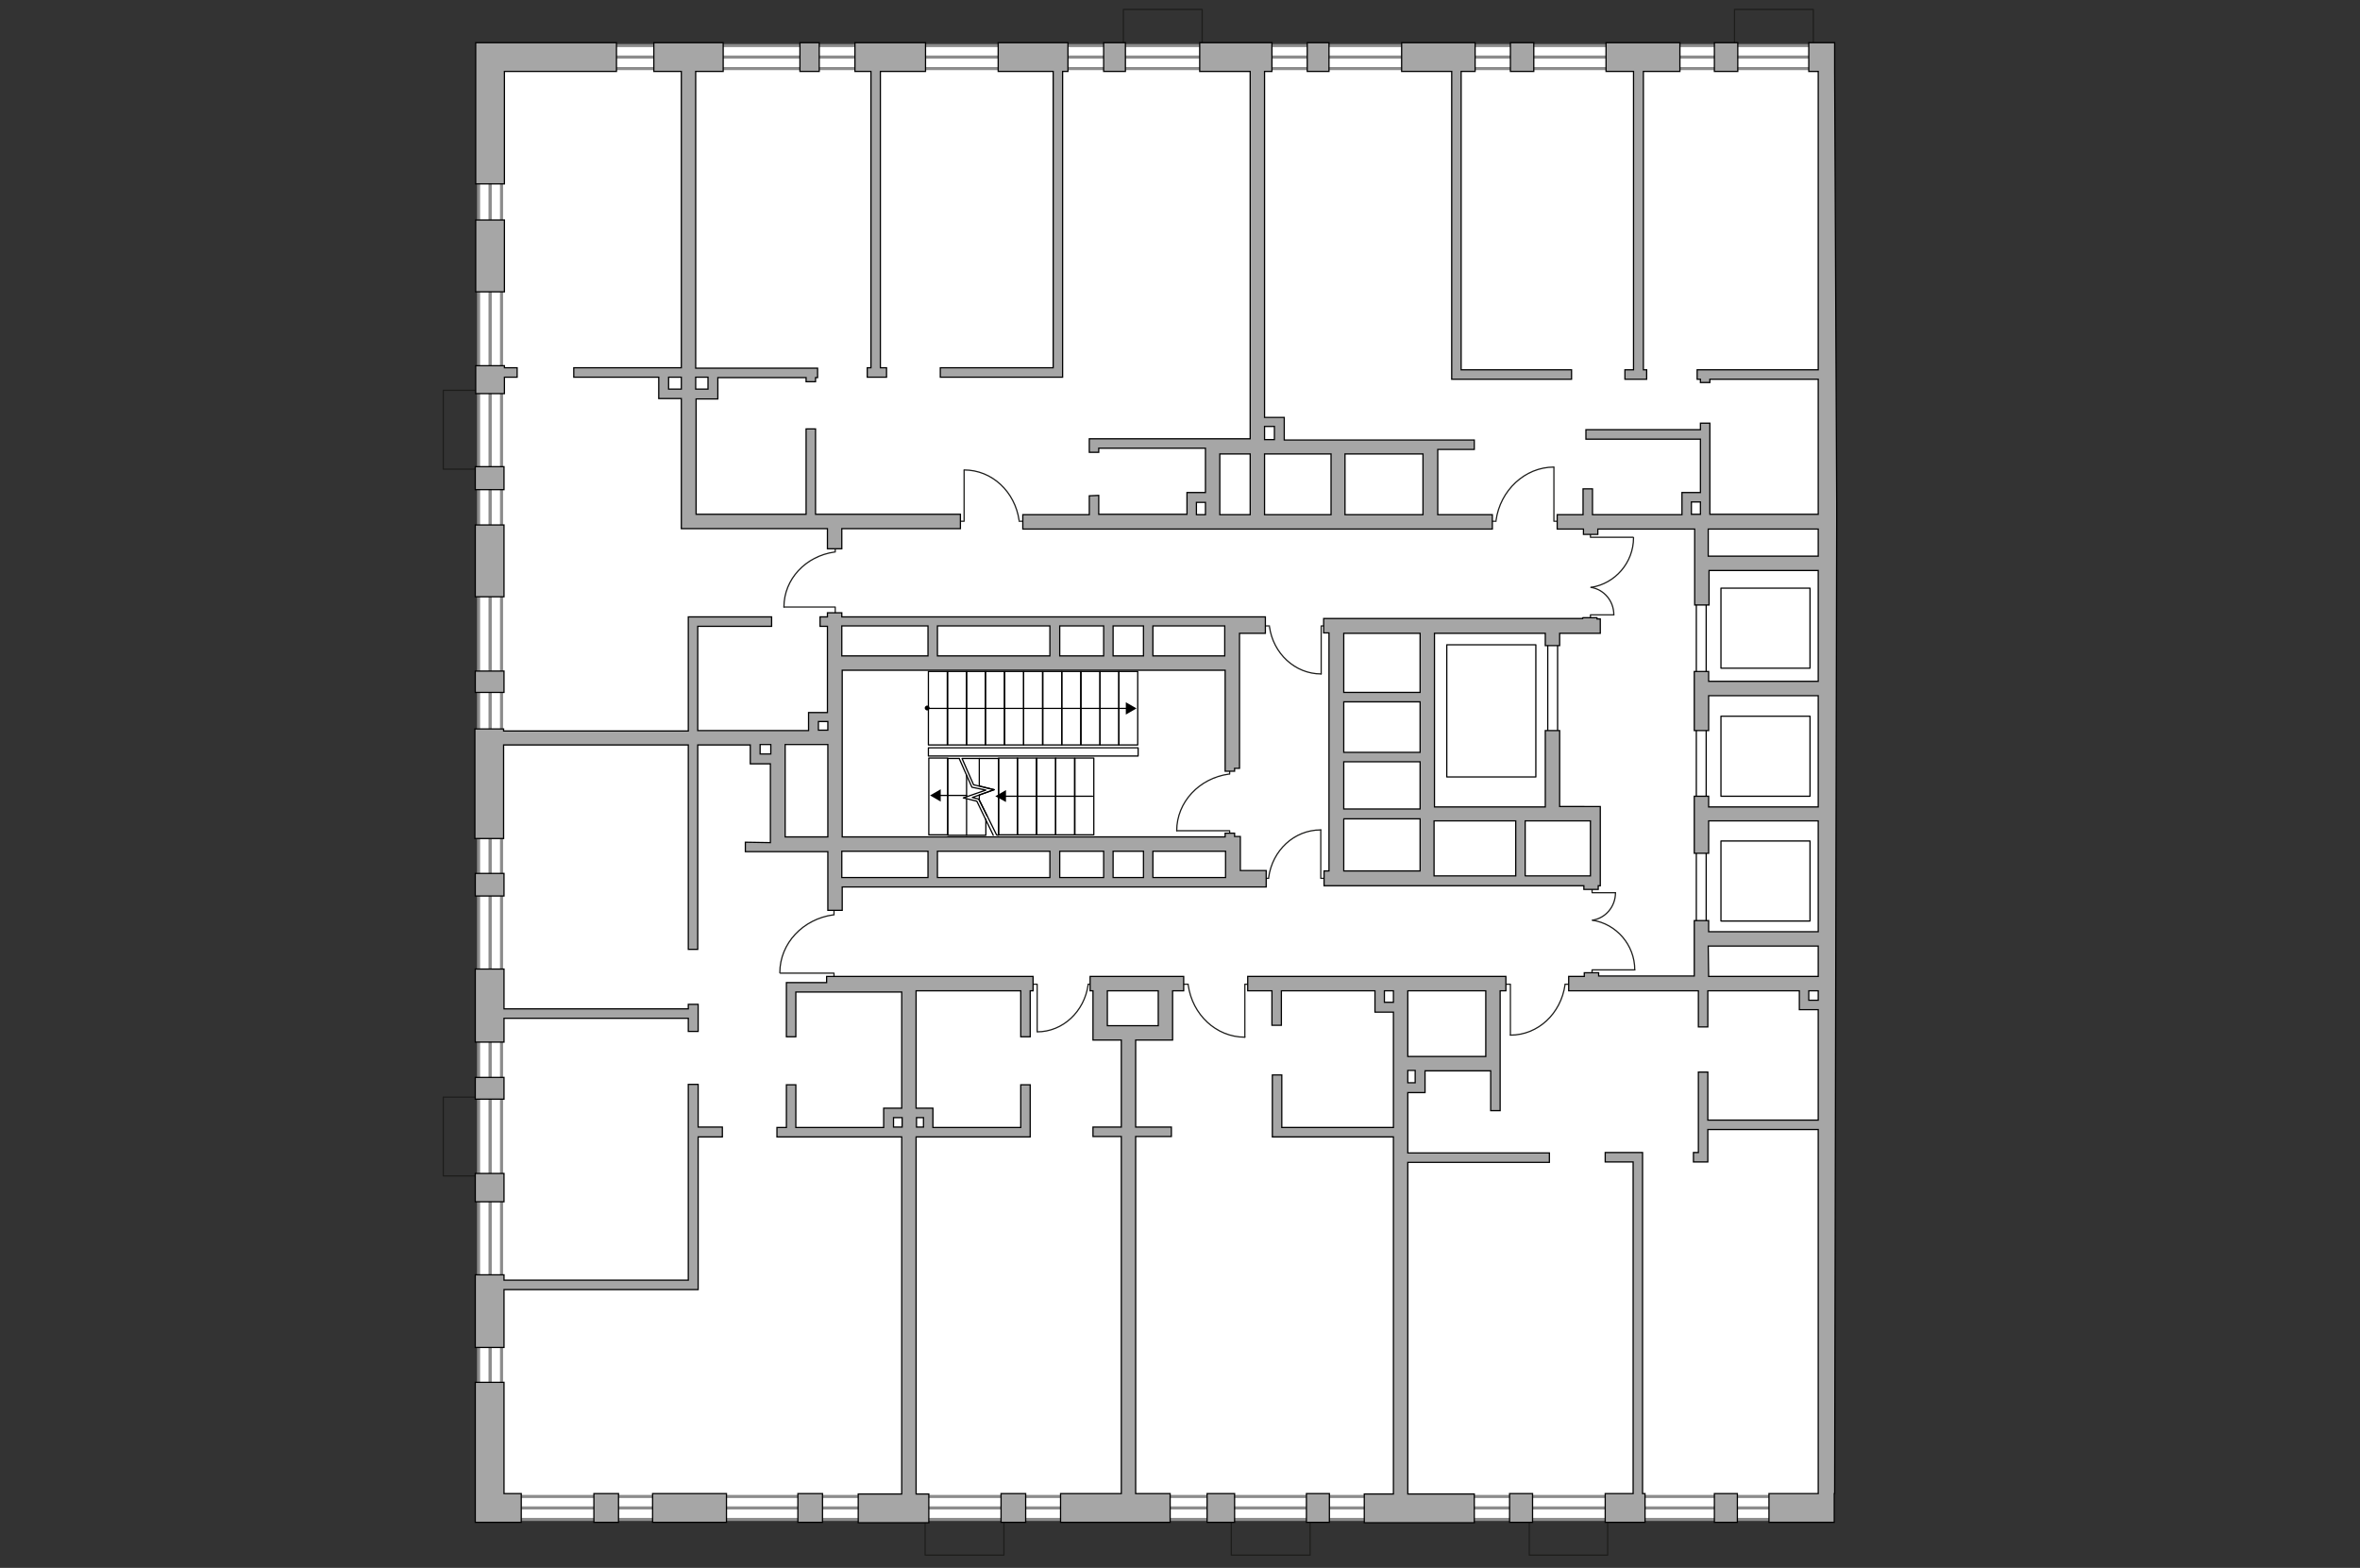<?xml version="1.0" encoding="utf-8"?>
<!-- Generator: Adobe Illustrator 26.0.2, SVG Export Plug-In . SVG Version: 6.00 Build 0)  -->
<svg version="1.1" id="Слой_1" xmlns="http://www.w3.org/2000/svg" xmlns:xlink="http://www.w3.org/1999/xlink" x="0px" y="0px"
	 viewBox="0 0 575 382" style="enable-background:new 0 0 575 382;" xml:space="preserve">
<rect x="0" y="0" width="575" height="382" fill="#333333" stroke="none"/>
<style type="text/css">
	.st0{fill:#FFFFFF;}
	.st1{fill:#FFFFFF;stroke:#8C8C8C;stroke-width:0.75;stroke-linecap:round;stroke-miterlimit:10;}
	.st2{fill:none;stroke:#1D1D1B;stroke-width:0.3;stroke-linecap:round;stroke-linejoin:round;stroke-miterlimit:10;}
	.st3{fill:none;stroke:#000000;stroke-width:0.3;stroke-linecap:round;stroke-linejoin:round;stroke-miterlimit:10;}
	.st4{fill:none;stroke:#000000;stroke-width:0.3;stroke-linecap:round;stroke-linejoin:round;}
	.st5{fill:none;}
	.st6{fill:#A6A6A6;stroke:#000000;stroke-width:0.3;stroke-miterlimit:22.926;}
</style>
<g id="bg">
	<rect x="119.4" y="13.9" class="st0" width="324.7" height="353.5"/>
</g>
<g id="windows">
	<g>
		<path id="Vector_117_00000085218698490456310240000014041813411793022877_" class="st1" d="M146.7,13.9v2.8H443v-2.8L146.7,13.9z"
			/>
		<path id="Vector_123_00000137831790345551710260000015971538645849480857_" class="st1" d="M146.7,11.1v2.8H443v-2.8H146.7z"/>
	</g>
	<g>
		<path id="Vector_117_00000016075247023992699410000000256252628699788962_" class="st1" d="M122.1,367.4v2.8h317.7v-2.8H122.1z"/>
		<path id="Vector_123_00000087387591774387477580000005320559329569919886_" class="st1" d="M122.1,364.6v2.8h317.7v-2.8H122.1z"/>
	</g>
	<g>
		<path id="Vector_117_00000160895652349010121000000012731323336026270648_" class="st1" d="M119.4,353.9h2.8V42.3h-2.8V353.9z"/>
		<path id="Vector_123_00000099625738636155501980000001361286781776739496_" class="st1" d="M116.6,353.9h2.8V42.3h-2.8V353.9z"/>
	</g>
</g>
<g id="plan">
	<g>
		<polyline class="st2" points="234.9,114.6 234.9,127 233.2,127 		"/>
		<line class="st2" x1="250.2" y1="127" x2="248.3" y2="127"/>
		<path class="st2" d="M248.3,126.8c-1-7-6.6-12.3-13.4-12.3"/>
	</g>
	<g>
		<polyline class="st2" points="191,147.9 203.5,147.9 203.5,149.6 		"/>
		<line class="st2" x1="203.5" y1="132.6" x2="203.5" y2="134.5"/>
		<path class="st2" d="M203.3,134.5c-7,1-12.3,6.6-12.3,13.4"/>
	</g>
	<g>
		<polyline class="st2" points="190.1,237.1 203.2,237.1 203.2,238.9 		"/>
		<line class="st2" x1="203.2" y1="221" x2="203.2" y2="222.9"/>
		<path class="st2" d="M203,222.9c-7.3,1-13,6.9-13,14.1"/>
	</g>
	<g>
		<polyline class="st2" points="286.7,202.4 299.6,202.4 299.6,204.2 		"/>
		<line class="st2" x1="299.6" y1="186.6" x2="299.6" y2="188.6"/>
		<path class="st2" d="M299.4,188.6c-7.2,1-12.7,6.8-12.7,13.8"/>
	</g>
	<g>
		<polyline class="st2" points="303.3,252.7 303.3,239.8 305.1,239.8 		"/>
		<line class="st2" x1="287.6" y1="239.8" x2="289.5" y2="239.8"/>
		<path class="st2" d="M289.5,240c1,7.2,6.8,12.7,13.8,12.7"/>
	</g>
	<g>
		<polyline class="st2" points="252.7,251.3 252.7,239.8 251.1,239.8 		"/>
		<line class="st2" x1="266.8" y1="239.8" x2="265.1" y2="239.8"/>
		<path class="st2" d="M265.1,240c-0.9,6.4-6.1,11.4-12.4,11.4"/>
	</g>
	<g>
		<polyline class="st2" points="368,252.2 368,239.8 366.3,239.8 		"/>
		<line class="st2" x1="383.2" y1="239.8" x2="381.3" y2="239.8"/>
		<path class="st2" d="M381.3,240c-1,6.9-6.5,12.2-13.3,12.2"/>
	</g>
	<g>
		<polyline class="st2" points="321.8,202.2 321.8,214 323.4,214 		"/>
		<line class="st2" x1="307.3" y1="214" x2="309.1" y2="214"/>
		<path class="st2" d="M309.1,213.8c0.9-6.6,6.2-11.6,12.7-11.6"/>
	</g>
	<g>
		<polyline class="st2" points="378.6,113.9 378.6,127 380.4,127 		"/>
		<line class="st2" x1="362.5" y1="127" x2="364.5" y2="127"/>
		<path class="st2" d="M364.5,126.8c1-7.3,7-13,14.1-13"/>
	</g>
	<g>
		<polyline class="st2" points="321.9,164.2 321.9,152.5 323.5,152.5 		"/>
		<line class="st2" x1="307.5" y1="152.5" x2="309.3" y2="152.5"/>
		<path class="st2" d="M309.3,152.7c0.9,6.5,6.2,11.5,12.6,11.5"/>
	</g>
	<g>
		<g>
			<polyline class="st2" points="393.6,217.5 387.9,217.5 387.9,216.1 			"/>
			<path class="st2" d="M387.9,224.2"/>
			<path class="st2" d="M388,224.2c3.2-0.5,5.6-3.3,5.6-6.7"/>
		</g>
		<g>
			<polyline class="st2" points="398.3,236.3 387.9,236.3 387.9,237.6 			"/>
			<path class="st2" d="M387.9,224.2"/>
			<path class="st2" d="M388,224.2c5.8,0.9,10.3,6,10.3,12.1"/>
		</g>
	</g>
	<g>
		<g>
			<polyline class="st2" points="393.2,149.8 387.5,149.8 387.5,151.2 			"/>
			<path class="st2" d="M387.5,143.1"/>
			<path class="st2" d="M387.6,143.1c3.2,0.5,5.6,3.3,5.6,6.7"/>
		</g>
		<g>
			<polyline class="st2" points="397.9,130.9 387.5,130.9 387.5,129.6 			"/>
			<path class="st2" d="M387.5,143.1"/>
			<path class="st2" d="M387.7,143.1c5.8-0.9,10.3-6,10.3-12.1"/>
		</g>
	</g>
	<g>
		<g>
			<rect x="230.9" y="163.6" class="st3" width="4.6" height="17.9"/>
			<rect x="226.2" y="163.6" class="st3" width="4.6" height="17.9"/>
			<rect x="235.5" y="163.6" class="st3" width="4.6" height="17.9"/>
			<rect x="240.1" y="163.6" class="st3" width="4.6" height="17.9"/>
			<rect x="244.8" y="163.6" class="st3" width="4.6" height="17.9"/>
			<rect x="249.4" y="163.6" class="st3" width="4.6" height="17.9"/>
			<rect x="254.1" y="163.6" class="st3" width="4.6" height="17.9"/>
			<rect x="258.7" y="163.6" class="st3" width="4.6" height="17.9"/>
			<rect x="263.4" y="163.6" class="st3" width="4.6" height="17.9"/>
			<rect x="268" y="163.6" class="st3" width="4.6" height="17.9"/>
			<rect x="272.6" y="163.6" class="st3" width="4.6" height="17.9"/>
			<g>
				<g>
					<line class="st4" x1="225.9" y1="172.6" x2="274.7" y2="172.6"/>
					<g>
						<path d="M225.9,173.1c-0.3,0-0.6-0.3-0.6-0.6s0.3-0.6,0.6-0.6s0.6,0.3,0.6,0.6S226.2,173.1,225.9,173.1z"/>
					</g>
					<g>
						<polygon points="274.3,174.1 276.9,172.6 274.3,171.1 						"/>
					</g>
				</g>
			</g>
		</g>
		<rect x="261.9" y="184.7" class="st3" width="4.6" height="18.7"/>
		<rect x="257.2" y="184.7" class="st3" width="4.6" height="18.7"/>
		<rect x="252.6" y="184.7" class="st3" width="4.6" height="18.7"/>
		<rect x="247.9" y="184.7" class="st3" width="4.6" height="18.7"/>
		<rect x="243.3" y="184.7" class="st3" width="4.6" height="18.7"/>
		<polyline class="st3" points="235.5,194.6 235.5,203.5 230.9,203.5 230.9,184.8 233.7,184.8 		"/>
		<polyline class="st3" points="240.2,199.6 240.2,203.5 235.5,203.5 		"/>
		<rect x="226.3" y="184.7" class="st3" width="4.6" height="18.7"/>
		<g>
			<line class="st5" x1="235.5" y1="193.8" x2="226.6" y2="193.8"/>
			<g>
				<line class="st4" x1="235.5" y1="193.8" x2="228.8" y2="193.8"/>
				<g>
					<polygon points="229.2,192.3 226.6,193.8 229.2,195.3 					"/>
				</g>
			</g>
		</g>
		<polyline class="st3" points="233.7,184.8 236.8,191.8 240.2,192.5 234.7,194.4 238,195.2 242,203.5 		"/>
		<polygon class="st3" points="238.6,194.9 238.6,193.7 242.2,192.4 238.6,191.5 238.6,184.8 243.3,184.8 243.3,203.5 242.8,203.4 
					"/>
		<rect x="226.2" y="182.2" class="st3" width="51.1" height="2"/>
		<g>
			<line class="st5" x1="266.2" y1="194" x2="242.5" y2="194"/>
			<g>
				<line class="st4" x1="266.2" y1="194" x2="244.6" y2="194"/>
				<g>
					<polygon points="245.1,192.5 242.5,194 245.1,195.4 					"/>
				</g>
			</g>
		</g>
		<line class="st3" x1="235.5" y1="194.1" x2="235.5" y2="188.9"/>
		<line class="st3" x1="238.5" y1="194.8" x2="240.5" y2="198.8"/>
		<polyline class="st3" points="238.6,184.8 234.4,184.8 237.2,191.2 242.2,192.4 		"/>
		<polyline class="st3" points="242.2,192.4 236.9,194.3 238.5,194.7 		"/>
	</g>
	<rect x="377.1" y="156.7" class="st3" width="2.4" height="22.1"/>
	<rect x="413.3" y="145.7" class="st3" width="2.4" height="80.7"/>
	<rect x="419.3" y="204.9" class="st3" width="21.7" height="19.5"/>
	<rect x="419.3" y="174.5" class="st3" width="21.7" height="19.5"/>
	<rect x="352.5" y="157.1" class="st3" width="21.7" height="32.2"/>
	<rect x="419.3" y="143.3" class="st3" width="21.7" height="19.5"/>
	<polyline class="st2" points="273.7,11.5 273.7,2.3 292.9,2.3 292.9,11.5 	"/>
	<polyline class="st2" points="422.6,11.5 422.6,2.3 441.8,2.3 441.8,11.5 	"/>
	<polyline class="st2" points="117.3,114.3 108,114.3 108,95.1 117.3,95.1 	"/>
	<polyline class="st2" points="117.3,286.5 108,286.5 108,267.3 117.3,267.3 	"/>
	<polyline class="st2" points="244.6,369.6 244.6,378.9 225.4,378.9 225.4,369.6 	"/>
	<polyline class="st2" points="319.2,369.6 319.2,378.9 300,378.9 300,369.6 	"/>
	<polyline class="st2" points="391.7,369.6 391.7,378.9 372.6,378.9 372.6,369.6 	"/>
	<g>
		<polygon class="st6" points="122.9,17.4 150.2,17.4 150.2,10.4 115.9,10.4 115.9,44.8 122.9,44.8 		"/>
		<rect x="115.9" y="53.6" class="st6" width="7" height="17.5"/>
		<polygon class="st6" points="122.9,91.9 126,91.9 126,89.6 122.9,89.6 122.9,89.1 115.9,89.1 115.9,95.9 122.9,95.9 		"/>
		<rect x="115.8" y="113.7" class="st6" width="7" height="5.6"/>
		<rect x="115.8" y="127.9" class="st6" width="7" height="17.5"/>
		<rect x="115.8" y="163.5" class="st6" width="7" height="5.2"/>
		<rect x="115.8" y="212.8" class="st6" width="7" height="5.5"/>
		<polygon class="st6" points="122.8,248.1 167.7,248.1 167.7,251.3 170.1,251.3 170.1,244.7 167.7,244.7 167.7,245.8 122.8,245.8 
			122.8,236.1 115.8,236.1 115.8,253.9 122.8,253.9 		"/>
		<rect x="115.8" y="262.5" class="st6" width="7" height="5.3"/>
		<rect x="115.8" y="285.9" class="st6" width="7" height="6.9"/>
		<polygon class="st6" points="122.8,314.2 170.1,314.2 170.1,277 176,277 176,274.6 170.1,274.6 170.1,264.2 167.7,264.2 
			167.7,311.9 122.8,311.9 122.8,310.6 115.8,310.6 115.8,328.3 122.8,328.3 		"/>
		<polygon class="st6" points="122.8,336.8 115.8,336.8 115.8,370.9 127,370.9 127,363.9 122.8,363.9 		"/>
		<rect x="194.9" y="10.4" class="st6" width="4.7" height="7"/>
		<rect x="268.9" y="10.4" class="st6" width="5.3" height="7"/>
		<rect x="318.5" y="10.4" class="st6" width="5.3" height="7"/>
		<rect x="368" y="10.4" class="st6" width="5.7" height="7"/>
		<rect x="417.7" y="10.4" class="st6" width="5.7" height="7"/>
		<path class="st6" d="M166,89.6h-26.2v2.3h20.7v5.2h5.5v31.7h35.6v4.9h3.5v-4.9H234v-3.5h-35.3v-20.8h-2.3v20.8h-26.8V97.2h5.3V92
			h21.5v1h2.3v-1h0.5v-2.3h-29.7V17.4h6.7v-7h-16.9v7h6.7V89.6z M162.9,94.8v-2.9h3.1v2.9H162.9z M172.5,91.9v2.9h-3v-2.9H172.5z"/>
		<path class="st6" d="M385.6,150.4v0.3h-63.1v3.5h1.3v58h-1.2v1.3v2.2v0.1h63.3v0.9h3.5v-0.9h0.5v-19.2l0,0v-0.1H380V178h-3.5v18.6
			h-27v-42.3h27v3h3.5v-3h9.9v-3.5h-0.8v-0.3h-3.5V150.4z M346,197.1h-18.6v-11.5H346V197.1z M346,183.3h-18.6V171H346V183.3z
			 M327.3,199.5H346v12.7h-18.6v-12.7H327.3z M371.6,213.5V200h15.9v13.4h-15.9V213.5z M369.3,200v13.4h-19.9V200H369.3z M346,168.7
			h-18.6v-14.4H346V168.7z"/>
		<path class="st6" d="M201.5,239.4h-9.9v13.2h2.3v-10.9h25.8V270h-4.4v4.7h-21.4v-10.4h-2.3v10.4h-2.3v2.3h30.4v87h-10.6v7h17.2v-7
			h-3.1v-87H251v-12.7h-2.3v10.4h-21.4V270h-4.1v-28.6h25.5v11.2h2.3v-11.2h0.7v-3.5h-50.3v1.5H201.5z M217.7,274.6v-2.3h2.1v2.3
			H217.7z M225,272.3v2.3h-1.7v-2.3H225z"/>
		<path class="st6" d="M343,266.2h4.2v-5.3h16v9.7h2.3v-9.7l0,0v-19.5h1.4v-3.5H304v3.5h5.9v8.4h2.3v-8.4H335v5.2h4.5v28.1h-27.2
			v-12.8H310V277h29.5v87h-7.1v7h26.8v-7H343v-80.8h34.5v-2.3H343V266.2z M344.8,263.8H343v-3h1.8V263.8z M362,257.4h-19v-16h19
			V257.4z M337.3,244.2v-2.8h2.2v2.8H337.3z"/>
		<path class="st6" d="M265.4,120.8v4.6h-16.2v3.5h114.4v-3.5h-13.3v-15.9h8.9v-2.3h-8.9l0,0h-37.4v-5.5h-4.8V17.4h1.8v-7h-17.6v7
			h12.3v89.5h-39.2v3.3h2.3v-1h26V120h-4.5v5.3h-21.5v-4.6L265.4,120.8L265.4,120.8z M304.6,125.4h-7.4v-14.8h7.4V125.4z
			 M308.1,110.6h16.2v14.8h-16.2V110.6z M346.7,125.4h-19v-14.8h19V125.4z M310.5,103.9v3.2h-2.4v-3.2H310.5z M291.5,122.4h2.2v3
			h-2.2V122.4z"/>
		<polygon class="st6" points="258.9,17.4 260.2,17.4 260.2,10.4 243.2,10.4 243.2,17.4 256.6,17.4 256.6,89.6 229.1,89.6 
			229.1,91.9 258.9,91.9 		"/>
		<polygon class="st6" points="212.2,89.6 211.3,89.6 211.3,91.9 216,91.9 216,89.6 214.5,89.6 214.5,17.4 225.5,17.4 225.5,10.4 
			208.3,10.4 208.3,17.4 212.2,17.4 		"/>
		<path class="st6" d="M181.6,205.2v2.3h20.1v14.3h3.5v-5.7h103.3v-0.5v-1.9v-1.6h-6.3v-8.3h-1.4V203h-2.3v0.9h-93.3v-40.6h93.3
			v15.4v8.5v0.7h2.3v-0.7h1.2v-32.9h6.3v-1.7v-1.7v-0.6H205.1v-1h-3.5v1h-1.8v2.3h1.8v21H197v4.4h-27v-25.4h18v-2.3h-20.3v27.8h-45
			v-0.5h-7v26.7h7v-22.8h45v49.8h2.3v-49.8h12.8v4.6h4.9v19.2L181.6,205.2L181.6,205.2z M268.9,213.8h-10.7v-6.4h10.7V213.8z
			 M271.2,207.4h7.4v6.4h-7.4V207.4z M255.8,213.8h-27.4v-6.4h27.4V213.8z M280.9,213.8v-6.4h17.7v6.4H280.9z M226.1,207.4v6.4h-21
			v-6.4H226.1z M191.3,181.4h10.4v22.5h-10.4V181.4z M268.9,159.8h-10.7v-7.3h10.7V159.8z M271.2,152.5h7.4v7.3h-7.4V152.5z
			 M255.8,159.8h-27.4v-7.3h27.4V159.8z M298.4,159.8h-17.5v-7.3h17.5V159.8z M226.1,152.5v7.3h-21v-7.3H226.1z M199.4,175.8h2.3
			v2.1h-2.3V175.8z M185.2,183.7v-2.3h2.6v2.3H185.2z"/>
		<polygon class="st6" points="353.7,92.4 382.9,92.4 382.9,90.1 356,90.1 356,17.4 359.4,17.4 359.4,10.4 341.5,10.4 341.5,17.4 
			353.7,17.4 		"/>
		<polygon class="st6" points="398,90.1 395.9,90.1 395.9,92.4 401.2,92.4 401.2,90.1 400.4,90.1 400.4,17.4 409.3,17.4 409.3,10.4 
			391.3,10.4 391.3,17.4 398,17.4 		"/>
		<polygon class="st6" points="400.2,280.8 391.1,280.8 391.1,283.1 397.9,283.1 397.9,363.9 391.1,363.9 391.1,370.9 400.8,370.9 
			400.8,363.9 400.2,363.9 		"/>
		<rect x="194.4" y="363.9" class="st6" width="6" height="7"/>
		<rect x="243.9" y="363.9" class="st6" width="6" height="7"/>
		<rect x="294.1" y="363.9" class="st6" width="6.7" height="7"/>
		<rect x="318.3" y="363.9" class="st6" width="5.6" height="7"/>
		<rect x="367.8" y="363.9" class="st6" width="5.6" height="7"/>
		<rect x="417.7" y="363.9" class="st6" width="5.6" height="7"/>
		<rect x="144.7" y="363.9" class="st6" width="6" height="7"/>
		<rect x="159" y="363.9" class="st6" width="18" height="7"/>
		<path class="st6" d="M266.3,237.9h-0.7v3.5h0.7v12h6.9v21.2h-6.9v2.3h6.9v87h-14.8v7h26.7v-7h-8.4v-87h8.7v-2.3h-8.7v-21.2h9v-12
			h2.7v-3.5h-21L266.3,237.9L266.3,237.9z M269.8,241.4h12.4v8.5h-12.4V241.4z"/>
		<path class="st6" d="M447,363.9l0.5-236.8v-4.8L447,17.4l0,0v-7h-6.3v7h2.3v72.7h-29.5v2.3h0.8v0.8h2.3v-0.8H443v29.9v3h-26.4
			v-22.2h-2.3v1.6h-27.9v2.3h27.9v13h-4.5v5.4H388v-6.3h-2.3v6.3h-6.3v3.5h6.4v1.3h3.5v-1.3h23.6v18.5h3.5V139H443v27h-26.7v-2.4
			h-3.5V178h3.5v-8.5H443v27.1h-26.7V194h-3.5v13.9h3.5V200H443v27h-26.7v-2.7h-3.5v13.5h-23.3V237H386v0.9h-3.8v3.5h31.6v8.8h2.3
			v-8.8h22.3v4.6h4.6v26.9h-26.9v-11.7h-2.3v19.6h-1.2v2.3h3.5v-7.9H443v88.7h-12v7h12.4h3.5l0,0v-7H447z M412.1,122.3h2.2v3h-2.2
			V122.3z M416.2,135.5v-6.6H443v6.6H416.2z M416.2,230.5H443v7.4h-26.7L416.2,230.5L416.2,230.5z M440.7,243.7v-2.3h2.3v2.3H440.7z
			"/>
	</g>
</g>
</svg>
